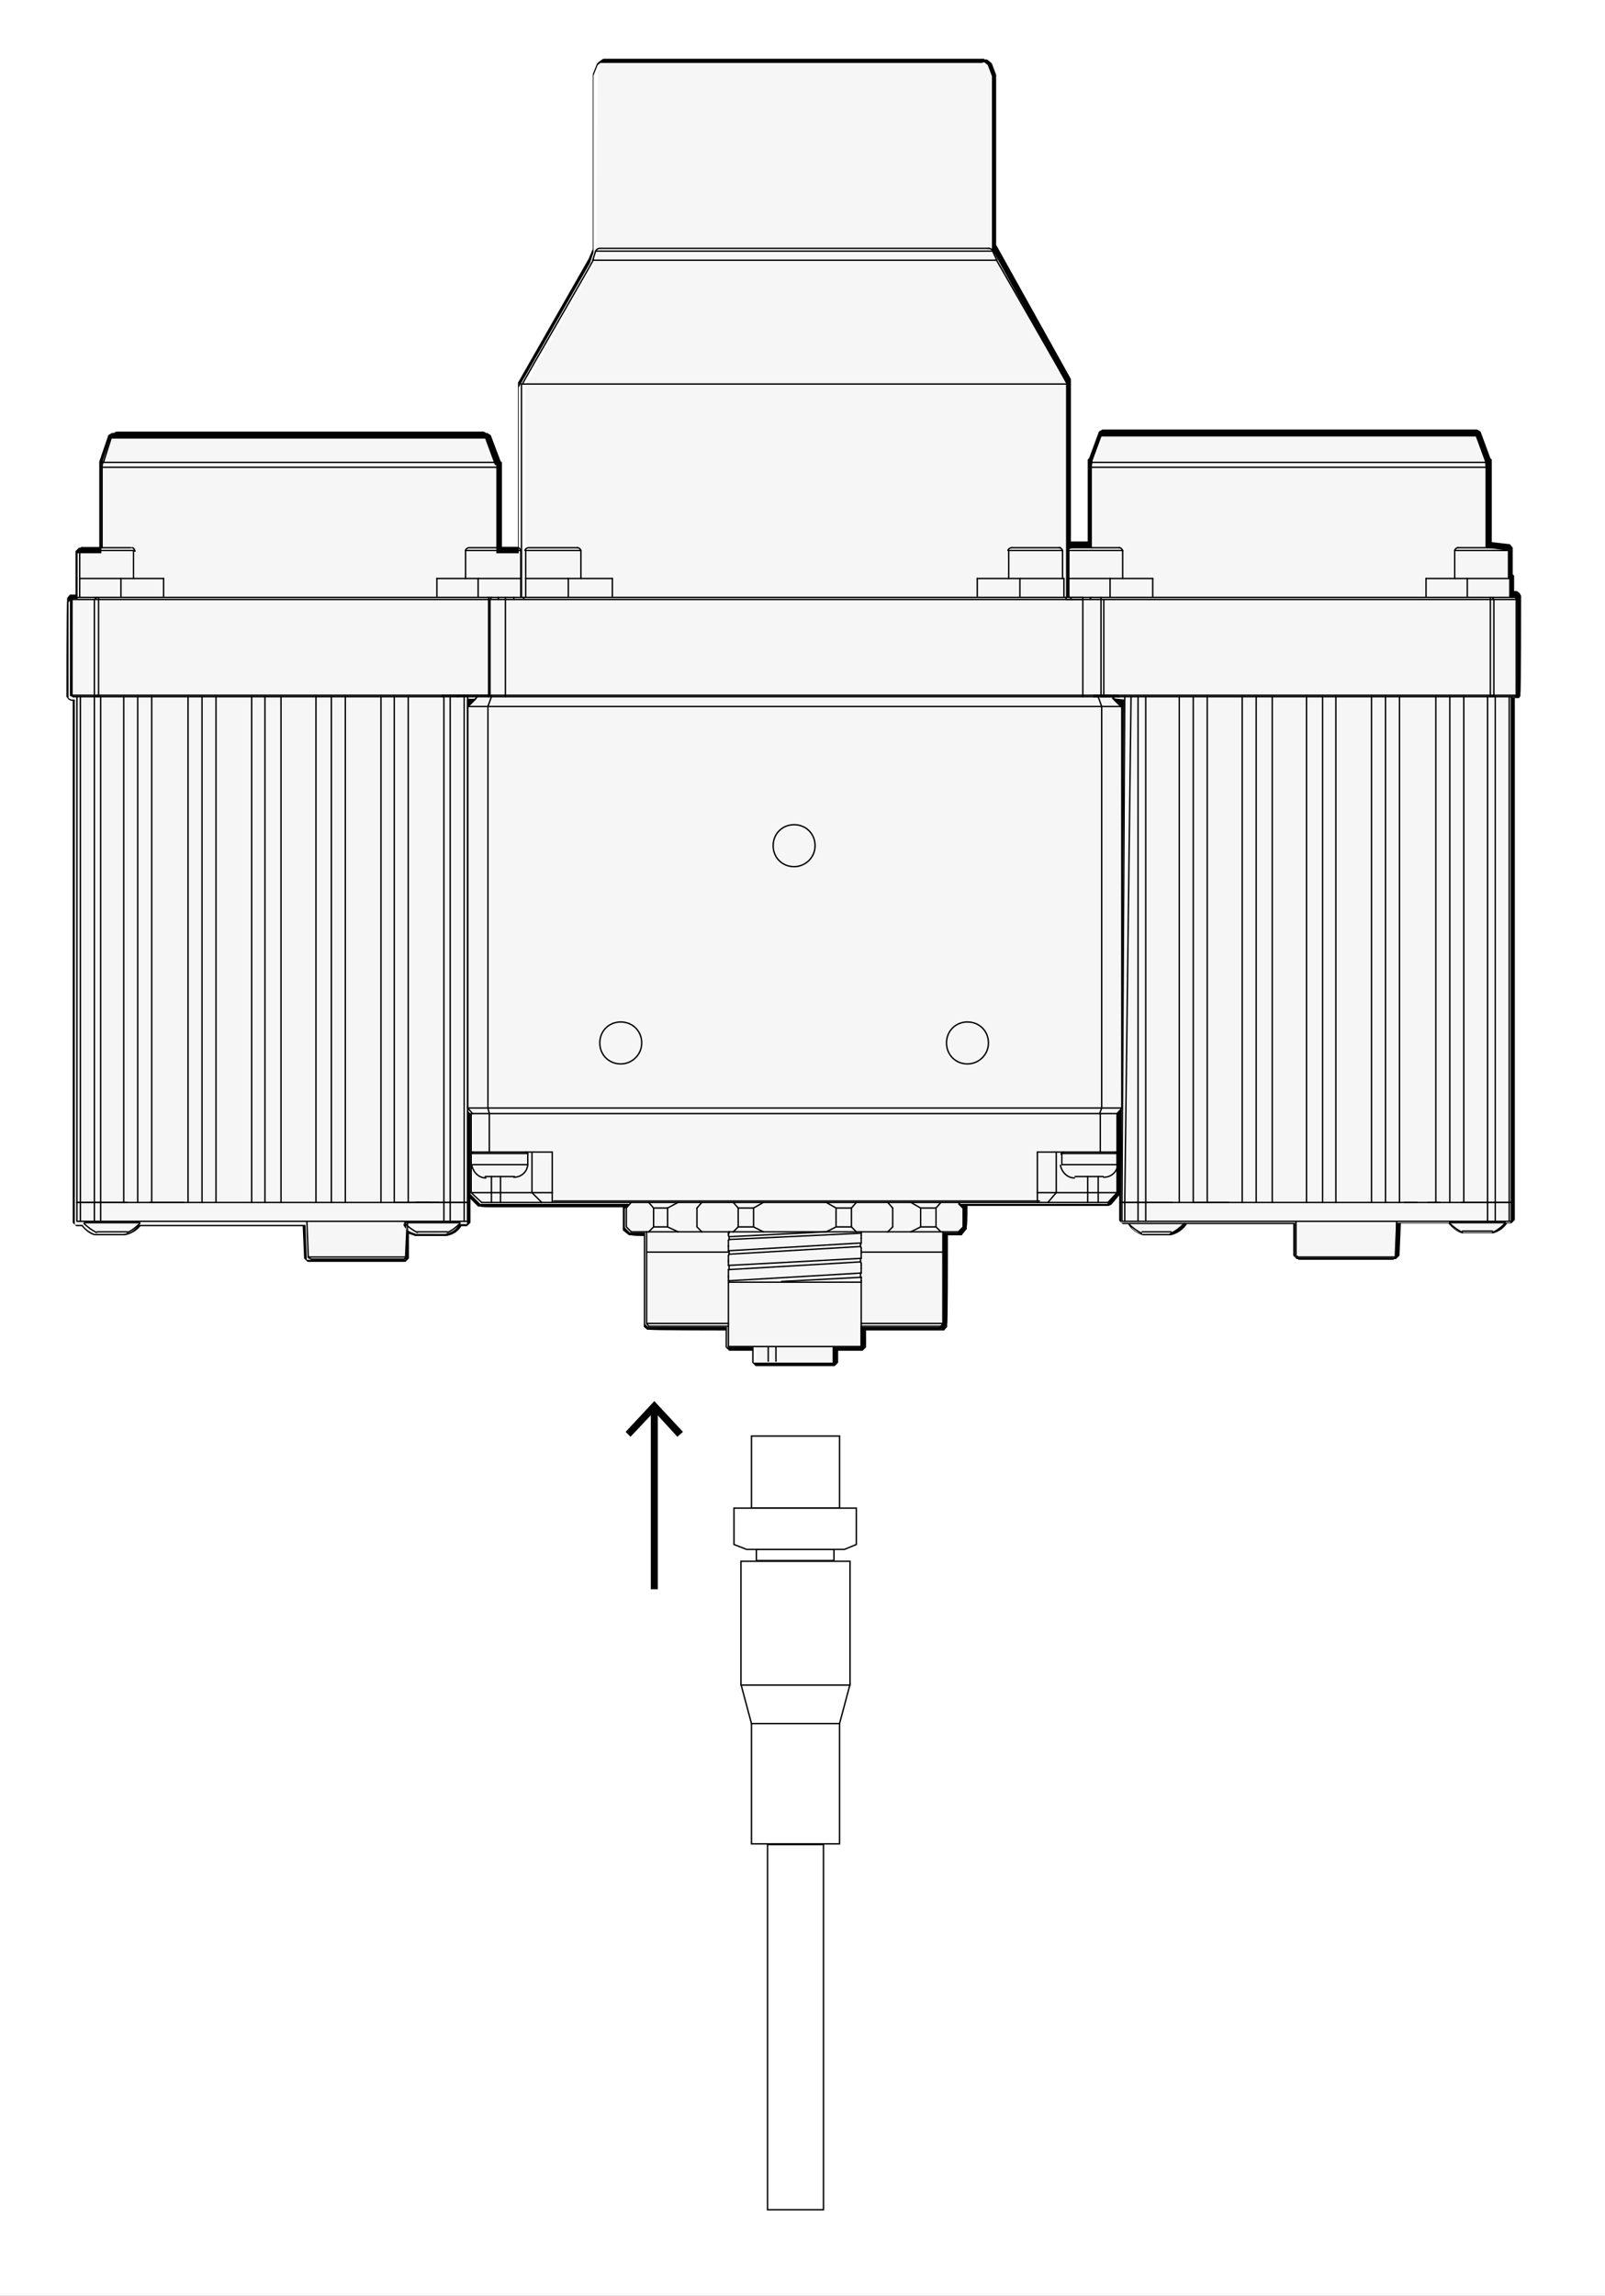<?xml version="1.0" encoding="UTF-8"?>
<svg id="Layer_1" xmlns="http://www.w3.org/2000/svg" version="1.1" viewBox="0 0 229.6 328.2">
  <rect x="0" y="0" width="229.6" height="328.2" fill="#808080" stroke="none"/>
  <!-- Generator: Adobe Illustrator 29.4.0, SVG Export Plug-In . SVG Version: 2.1.0 Build 152)  -->
  <defs>
    <style>
      .st0, .st1 {
        fill: none;
      }

      .st0, .st1, .st2 {
        stroke: #000;
      }

      .st0, .st2 {
        stroke-miterlimit: 10;
      }

      .st3 {
        fill: #f6f6f6;
      }

      .st1 {
        stroke-linecap: round;
        stroke-linejoin: round;
      }

      .st1, .st2 {
        stroke-width: .2px;
      }

      .st2 {
        fill: #fff;
      }
    </style>
  </defs>
  <rect id="BG_White" class="st2" x="-3" y="-2.9" width="235.5" height="335.6"/>
  <g id="top_view">
    <g id="top_view_fill_5_x25__black">
      <path class="st3" d="M10.5,99.6h.5v75.1h1.1l1.7,1.3h4.2l2.1-1.3h23.9l.2,5h14l.2-5h-.4v2.2l6-.8,2-1.4h1.1v-75.1h-1.4,2.9l-1.4,1.5v57.4l.7.7h-.2v5.8h0v5.6l1.4,1.4h21.4l-.7.7v2.7l.7.7h2.2v13.1l.4.4h11.3v2.9h3.8v2.2h11.3v-2.2h4v-2.9h11.3l.4-.4v-13.1h2.2l.7-.7v-2.7l-.7-.7h21.4l1.3-1.4v-5.5h0v-5.9l.7-.7v-57.4l-1.4-1.4h-10.1,11.9l-.4,72.4v2.7h1.1c.6.8,1.2,1.3,1.8,1.5h4.1c.8-.2,1.5-.7,2-1.5h15.9v5h14.2l.2-5h7.6c.5.8,1,1.3,1.6,1.4h4.5c.8-.2,1.4-.6,1.8-1.4h.9v-75.1h.7l.2-.2v-13.7l-.2-.4h-.9v-2.7h-.2v-4l-3.1-.4v-12.2h-.2l-1.4-3.8h-53.6l-1.4,3.8h0v12.2h-2.7c-.2,0-.4.2-.4.4h0v6.7h-3.9,5.9-2.3v-30.5l-10.7-19.3.2-24.5-.4-1.8-.7-.7-55.3.2h0l-.4,1.3h-.2l-.2,27.1-10.1,17.9v30.4h-4.4,4.5-.4v-6.6h-3.2v-12.6h-.2l-1.4-3.8H16l-1.3,3.8v12.6h-3.4v6.7h-.9l-.4.4v13.7l.4.2v-.3Z"/>
    </g>
    <g id="top_view_contour_0.5_pt">
      <path d="M140.8,8.9l.5.4.6,1.6v24.7l10.7,19.3v30.5h2.3-2.3.3v-6.7h0c0-.2.2-.4.4-.4h2.8v-12.2h0l1.4-3.8h53.6l1.4,3.8h0v12.2l3.2.4v4h.2v2.7h.9l.2.4v13.7l-.2.2h-.7v75.1h-.9c-.4.7-1,1.1-1.8,1.4h-4.3c-.6-.2-1.2-.6-1.8-1.4h-7.6l-.2,5h-14.2v-5h-15.9c-.5.7-1.1,1.3-2.2,1.6h-3.8c-.9-.2-1.6-.7-1.9-1.6h-1.1v-2.7l.4-72.1-1.8-.2,1.4,1.4v57.4l-.7.7v5.8h0v5.6l-1.3,1.4h-21.4l.7.7v2.7l-.7.7h-2.2v13.1l-.4.4h-11.3v2.9h-4v2.2h-11.3v-2.2h-3.8v-2.9h-11.3l-.4-.4v-13.1h-2.2l-.7-.7v-2.7l.7-.7h-21.4l-1.4-1.4v-5.5h0v-5.8h.2l-.7-.7v-57.4l1.4-1.4h-2.8,1.4v75.1h-1.1c-.4.7-1,1.2-2,1.4h-4.2c-.6-.2-1.1-.4-1.4-.7v-.7h-.4c0,.2.2.5.4.7l-.2,4.4h-14l-.2-5h-23.9c-.5.7-1.1,1.2-2.1,1.3h-4.2c-.7-.3-1.3-.7-1.7-1.3h-1.1v-75.1h-.5l-.4-.2v-13.7l.4-.4h.9v-6.6h3.4v-12.6l1.3-3.8h53.6l1.4,3.8h.2v12.6h3.2v6.7h0-4.3,4.6-.3v-30.4l10.2-17.8.5-1.5V10.8l.6-1.5.4-.3h54.5M140.8,8.4h-54.5l-.3.2-.4.3-.2.2-.6,1.5v25c0,0-.6,1.4-.6,1.4l-10.1,17.7v23.5h-2.3v-12.1l-.2-.2-1.4-3.7-.5-.3H16l-.5.3-1.3,3.8v12.3h-2.9l-.5.5h0v6.2h-.8c0,0-.4.5-.4.5v.4c-.1,0-.1,13.7-.1,13.7l.3.4.4.2h.2v74.6l.5.5h.8c.5.6,1.1,1.1,1.8,1.3h4.4c.9-.2,1.6-.6,2.2-1.3h23.2l.2,4.6.5.5h14l.5-.5v-3.5c.4.1.6.2.9.3h4.5c1-.2,1.7-.7,2.1-1.4h.8l.5-.5v-3.4l1.1,1.1h.4c0,.1,1.4.1,1.4.1h18.9v3.3c0,0,.9.7.9.7h.4c0,.1,1.7.1,1.7.1v13c0,0,.5.4.5.4h.4c0,.1,10.8.1,10.8.1v2.4l.5.5h3.3v1.7l.5.5h11.3l.5-.5v-1.7h3.5l.5-.5v-2.4h11.2c0-.1.4-.5.4-.5v-.4c.1,0,.1-10.3.1-10.3v-2.4h2c0-.1.7-.9.7-.9v-.4c.1,0,.1-2.7.1-2.7v-.2h20.2l.4-.2,1.1-1.3v3.6l.5.5h.8c.4.8,1.2,1.3,2.1,1.6h4c1.2-.3,1.9-1,2.3-1.6h15.2v4.5l.5.5h14.2l.5-.5.2-4.6h6.8c.6.7,1.2,1.2,1.9,1.4h4.6c.9-.3,1.5-.8,1.9-1.4h.6l.5-.5v-74.6h.6c0,0,.2-.3.2-.3v-.4c.1,0,.1-13.7.1-13.7v-.2l-.2-.4-.4-.3h-.4v-2.2l-.2-.2v-3.8l-.4-.5-2.6-.3v-11.8l-.2-.2h0l-1.4-3.8-.5-.3h-53.6l-.5.3-1.4,3.8h0l-.2.2v11.7h-2.4v-23.2l-10.7-19.2V10.7l-.6-1.6-.2-.2-.5-.4h-.4Z"/>
    </g>
    <g id="top_view_lines_0.25_pt">
      <line class="st1" x1="57.8" y1="180" x2="44.5" y2="180"/>
      <line class="st1" x1="58.2" y1="179.7" x2="44.1" y2="179.7"/>
      <path class="st1" d="M44.1,179.6c0,.1,0,.3.3.3"/>
      <path class="st1" d="M57.9,179.9c0,0,.3-.1.3-.3"/>
      <line class="st1" x1="44.1" y1="179.7" x2="43.9" y2="174.6"/>
      <line class="st1" x1="58.2" y1="179.7" x2="58.3" y2="174.6"/>
      <line class="st1" x1="199.3" y1="180" x2="185.8" y2="180"/>
      <line class="st1" x1="199.7" y1="179.7" x2="185.4" y2="179.7"/>
      <path class="st1" d="M185.6,179.6c0,.1.1.3.3.3"/>
      <path class="st1" d="M199.4,179.9c.1,0,.3-.1.3-.3"/>
      <line class="st1" x1="185.4" y1="179.7" x2="185.4" y2="174.6"/>
      <line class="st1" x1="199.7" y1="179.7" x2="199.8" y2="174.6"/>
      <line class="st1" x1="11.5" y1="171.9" x2="11" y2="171.9"/>
      <line class="st1" x1="11.5" y1="171.9" x2="11.5" y2="99.6"/>
      <line class="st1" x1="11" y1="99.6" x2="11" y2="171.9"/>
      <line class="st1" x1="13.5" y1="99.6" x2="13.5" y2="171.9"/>
      <line class="st1" x1="14.4" y1="171.9" x2="13.5" y2="171.9"/>
      <line class="st1" x1="14.4" y1="171.9" x2="14.4" y2="99.6"/>
      <line class="st1" x1="66.9" y1="171.9" x2="66.4" y2="171.9"/>
      <line class="st1" x1="64.4" y1="171.9" x2="63.5" y2="171.9"/>
      <line class="st1" x1="64.4" y1="171.9" x2="64.4" y2="99.6"/>
      <line class="st1" x1="63.5" y1="99.6" x2="63.5" y2="171.9"/>
      <line class="st1" x1="66.4" y1="99.6" x2="66.4" y2="171.9"/>
      <line class="st1" x1="66.9" y1="171.9" x2="66.9" y2="99.6"/>
      <line class="st1" x1="18.2" y1="171.9" x2="14.4" y2="171.9"/>
      <line class="st1" x1="63.5" y1="171.9" x2="59.5" y2="171.9"/>
      <line class="st1" x1="56.5" y1="171.9" x2="62.8" y2="171.9"/>
      <line class="st1" x1="61.4" y1="171.9" x2="59.6" y2="171.9"/>
      <line class="st1" x1="26.3" y1="171.9" x2="21.4" y2="171.9"/>
      <line class="st1" x1="64.4" y1="171.9" x2="66.4" y2="171.9"/>
      <line class="st1" x1="11.5" y1="171.9" x2="13.5" y2="171.9"/>
      <line class="st1" x1="160.9" y1="171.9" x2="160.5" y2="171.9"/>
      <line class="st1" x1="160.9" y1="171.9" x2="161.8" y2="99.6"/>
      <line class="st1" x1="160.9" y1="99.6" x2="160.5" y2="171.9"/>
      <line class="st1" x1="162.8" y1="99.6" x2="162.8" y2="171.9"/>
      <line class="st1" x1="163.9" y1="171.9" x2="162.8" y2="171.9"/>
      <line class="st1" x1="163.9" y1="171.9" x2="163.9" y2="99.6"/>
      <line class="st1" x1="216.2" y1="171.9" x2="215.9" y2="171.9"/>
      <line class="st1" x1="213.9" y1="171.9" x2="212.8" y2="171.9"/>
      <line class="st1" x1="213.9" y1="171.9" x2="213.9" y2="99.6"/>
      <line class="st1" x1="212.8" y1="99.6" x2="212.8" y2="171.9"/>
      <line class="st1" x1="215.9" y1="99.6" x2="215.9" y2="171.9"/>
      <line class="st1" x1="216.2" y1="171.9" x2="216.2" y2="99.6"/>
      <line class="st1" x1="167.7" y1="171.9" x2="163.9" y2="171.9"/>
      <line class="st1" x1="212.8" y1="171.9" x2="209" y2="171.9"/>
      <line class="st1" x1="206" y1="171.9" x2="204.3" y2="171.9"/>
      <line class="st1" x1="202.7" y1="171.9" x2="200.9" y2="171.9"/>
      <line class="st1" x1="175.8" y1="171.9" x2="170.8" y2="171.9"/>
      <path class="st1" d="M185.4,171.9"/>
      <path class="st1" d="M185.4,99.6"/>
      <line class="st1" x1="213.9" y1="171.9" x2="215.9" y2="171.9"/>
      <line class="st1" x1="160.9" y1="171.9" x2="162.8" y2="171.9"/>
      <g>
        <g>
          <line class="st1" x1="168.7" y1="99.6" x2="168.7" y2="171.9"/>
          <line class="st1" x1="170.7" y1="99.6" x2="170.7" y2="171.9"/>
          <line class="st1" x1="172.7" y1="99.6" x2="172.7" y2="171.9"/>
        </g>
        <g>
          <line class="st1" x1="196.2" y1="99.6" x2="196.2" y2="171.9"/>
          <line class="st1" x1="198.2" y1="99.6" x2="198.2" y2="171.9"/>
          <line class="st1" x1="200.2" y1="99.6" x2="200.2" y2="171.9"/>
        </g>
        <g>
          <line class="st1" x1="205.4" y1="99.6" x2="205.4" y2="171.9"/>
          <line class="st1" x1="207.4" y1="99.6" x2="207.4" y2="171.9"/>
          <line class="st1" x1="209.4" y1="99.6" x2="209.4" y2="171.9"/>
        </g>
        <g>
          <line class="st1" x1="177.7" y1="99.6" x2="177.7" y2="171.9"/>
          <line class="st1" x1="179.7" y1="99.6" x2="179.7" y2="171.9"/>
          <line class="st1" x1="182" y1="99.6" x2="182" y2="171.9"/>
        </g>
        <g>
          <line class="st1" x1="189.2" y1="99.6" x2="189.2" y2="171.9"/>
          <line class="st1" x1="191.1" y1="99.6" x2="191.1" y2="171.9"/>
          <line class="st1" x1="186.9" y1="171.9" x2="186.9" y2="99.6"/>
        </g>
      </g>
      <g>
        <g>
          <line class="st1" x1="26.9" y1="99.6" x2="26.9" y2="171.9"/>
          <line class="st1" x1="28.9" y1="99.6" x2="28.9" y2="171.9"/>
          <line class="st1" x1="30.9" y1="99.6" x2="30.9" y2="171.9"/>
        </g>
        <g>
          <line class="st1" x1="17.7" y1="99.6" x2="17.7" y2="171.9"/>
          <line class="st1" x1="19.7" y1="99.6" x2="19.7" y2="171.9"/>
          <line class="st1" x1="21.7" y1="99.6" x2="21.7" y2="171.9"/>
        </g>
        <g>
          <line class="st1" x1="54.5" y1="99.6" x2="54.5" y2="171.9"/>
          <line class="st1" x1="56.4" y1="99.6" x2="56.4" y2="171.9"/>
          <line class="st1" x1="58.4" y1="99.6" x2="58.4" y2="171.9"/>
        </g>
        <g>
          <line class="st1" x1="36" y1="99.6" x2="36" y2="171.9"/>
          <line class="st1" x1="37.9" y1="99.6" x2="37.9" y2="171.9"/>
          <line class="st1" x1="40.2" y1="99.6" x2="40.2" y2="171.9"/>
        </g>
        <g>
          <line class="st1" x1="47.4" y1="99.6" x2="47.4" y2="171.9"/>
          <line class="st1" x1="49.4" y1="99.6" x2="49.4" y2="171.9"/>
          <line class="st1" x1="45.2" y1="171.9" x2="45.2" y2="99.6"/>
        </g>
      </g>
      <line class="st1" x1="142.6" y1="37.2" x2="84.8" y2="37.2"/>
      <line class="st1" x1="152.6" y1="54.9" x2="74.6" y2="54.9"/>
      <line class="st1" x1="142" y1="35.9" x2="85.2" y2="35.9"/>
      <line class="st1" x1="141.5" y1="35.5" x2="85.9" y2="35.5"/>
      <path class="st1" d="M84.9,37.1c0,.2-10.1,17.5-10.1,17.7"/>
      <path class="st1" d="M152.6,54.8c0-.2-10-17.5-10.1-17.7"/>
      <path class="st1" d="M85.8,35.5c-.3,0-.5.2-.6.4"/>
      <path class="st1" d="M142,35.9c0-.2-.3-.4-.6-.4"/>
      <line class="st1" x1="87.6" y1="82.7" x2="87.6" y2="85.4"/>
      <line class="st1" x1="139.8" y1="85.4" x2="139.8" y2="82.7"/>
      <line class="st1" x1="145.9" y1="85.4" x2="145.9" y2="82.7"/>
      <polyline class="st1" points="152.2 82.7 145.9 82.7 139.8 82.7"/>
      <line class="st1" x1="87.6" y1="82.7" x2="81.3" y2="82.7"/>
      <line class="st1" x1="81.3" y1="85.4" x2="81.3" y2="82.7"/>
      <line class="st1" x1="81.3" y1="82.7" x2="75.2" y2="82.7"/>
      <line class="st1" x1="152.2" y1="85.4" x2="152.2" y2="82.7"/>
      <line class="st1" x1="75.2" y1="85.4" x2="75.2" y2="82.7"/>
      <line class="st1" x1="142" y1="35.9" x2="142.6" y2="37.2"/>
      <line class="st1" x1="85.2" y1="35.9" x2="84.8" y2="37.2"/>
      <line class="st1" x1="152.6" y1="54.9" x2="152.6" y2="85.4"/>
      <line class="st1" x1="74.6" y1="54.9" x2="74.6" y2="85.4"/>
      <line class="st1" x1="212.6" y1="66.1" x2="156.1" y2="66.1"/>
      <line class="st1" x1="212.8" y1="66.8" x2="156.1" y2="66.8"/>
      <line class="st1" x1="211.2" y1="62.3" x2="157.5" y2="62.3"/>
      <line class="st1" x1="210.5" y1="61.8" x2="158.3" y2="61.8"/>
      <path class="st1" d="M156.2,66c0,.2-.1.5-.1.7"/>
      <path class="st1" d="M212.6,66.7c0-.2,0-.5-.1-.7"/>
      <path class="st1" d="M158.2,61.8c-.3,0-.5.2-.6.4"/>
      <path class="st1" d="M211.1,62.2c0-.2-.3-.4-.6-.4"/>
      <line class="st1" x1="164.9" y1="82.7" x2="164.9" y2="85.4"/>
      <line class="st1" x1="204" y1="85.4" x2="204" y2="82.7"/>
      <line class="st1" x1="209.9" y1="85.4" x2="209.9" y2="82.7"/>
      <polyline class="st1" points="216 82.7 209.9 82.7 204 82.7"/>
      <line class="st1" x1="164.9" y1="82.7" x2="158.8" y2="82.7"/>
      <line class="st1" x1="158.8" y1="85.4" x2="158.8" y2="82.7"/>
      <line class="st1" x1="158.8" y1="82.7" x2="152.9" y2="82.7"/>
      <line class="st1" x1="216" y1="85.4" x2="216" y2="82.7"/>
      <line class="st1" x1="152.9" y1="85.4" x2="152.9" y2="82.7"/>
      <line class="st1" x1="211.2" y1="62.3" x2="212.6" y2="66.1"/>
      <line class="st1" x1="157.5" y1="62.3" x2="156.1" y2="66.1"/>
      <line class="st1" x1="212.8" y1="66.8" x2="212.8" y2="78.3"/>
      <line class="st1" x1="156.1" y1="66.8" x2="156.1" y2="78.3"/>
      <line class="st1" x1="71.1" y1="66.1" x2="14.8" y2="66.1"/>
      <line class="st1" x1="71.3" y1="66.8" x2="14.6" y2="66.8"/>
      <line class="st1" x1="69.7" y1="62.3" x2="16" y2="62.3"/>
      <line class="st1" x1="69.1" y1="61.8" x2="16.8" y2="61.8"/>
      <path class="st1" d="M14.7,66c0,.2-.1.5-.1.7"/>
      <path class="st1" d="M71.3,66.7c0-.2,0-.5,0-.7"/>
      <path class="st1" d="M16.8,61.8c-.3,0-.5.2-.6.4"/>
      <path class="st1" d="M69.6,62.2c0-.2-.3-.4-.6-.4"/>
      <line class="st1" x1="23.4" y1="82.7" x2="23.4" y2="85.4"/>
      <line class="st1" x1="62.5" y1="85.4" x2="62.5" y2="82.7"/>
      <line class="st1" x1="68.4" y1="85.4" x2="68.4" y2="82.7"/>
      <polyline class="st1" points="74.5 82.7 68.4 82.7 62.5 82.7"/>
      <line class="st1" x1="23.4" y1="82.7" x2="17.3" y2="82.7"/>
      <line class="st1" x1="17.3" y1="85.4" x2="17.3" y2="82.7"/>
      <line class="st1" x1="17.3" y1="82.7" x2="11.4" y2="82.7"/>
      <line class="st1" x1="74.5" y1="85.4" x2="74.5" y2="82.7"/>
      <line class="st1" x1="11.4" y1="85.4" x2="11.4" y2="82.7"/>
      <line class="st1" x1="69.7" y1="62.3" x2="71.1" y2="66.1"/>
      <line class="st1" x1="16" y1="62.3" x2="14.8" y2="66.1"/>
      <line class="st1" x1="71.3" y1="66.8" x2="71.3" y2="78.3"/>
      <line class="st1" x1="14.6" y1="66.8" x2="14.6" y2="78.3"/>
      <path class="st1" d="M113.6,123.9c1.6,0,3-1.3,3-3s-1.3-3-3-3-3,1.3-3,3,1.3,3,3,3"/>
      <path class="st1" d="M88.8,152.1c1.6,0,3-1.3,3-3s-1.3-3-3-3-3,1.3-3,3,1.3,3,3,3"/>
      <path class="st1" d="M138.4,152.1c1.6,0,3-1.3,3-3s-1.3-3-3-3-3,1.3-3,3,1.3,3,3,3"/>
      <line class="st1" x1="66.9" y1="158.4" x2="66.9" y2="101"/>
      <line class="st1" x1="160.5" y1="101" x2="160.5" y2="158.4"/>
      <polyline class="st1" points="69.8 101 69.8 158.4 157.6 158.4 157.6 101 69.8 101"/>
      <line class="st1" x1="157.6" y1="158.4" x2="160.5" y2="158.4"/>
      <line class="st1" x1="160.5" y1="101" x2="157.6" y2="101"/>
      <line class="st1" x1="66.9" y1="158.4" x2="69.8" y2="158.4"/>
      <line class="st1" x1="69.8" y1="101" x2="66.9" y2="101"/>
      <line class="st1" x1="160.5" y1="101" x2="159.1" y2="99.6"/>
      <line class="st1" x1="157.6" y1="101" x2="157.1" y2="99.6"/>
      <line class="st1" x1="68.3" y1="99.6" x2="66.9" y2="101"/>
      <line class="st1" x1="69.8" y1="101" x2="70.3" y2="99.6"/>
      <line class="st1" x1="69.8" y1="158.4" x2="70" y2="159.2"/>
      <line class="st1" x1="67.6" y1="159.2" x2="66.9" y2="158.4"/>
      <line class="st1" x1="157.6" y1="158.4" x2="157.3" y2="159.2"/>
      <line class="st1" x1="160.5" y1="158.4" x2="159.8" y2="159.2"/>
      <polyline class="st1" points="159.8 159.2 157.4 159.2 70 159.2 67.4 159.2"/>
      <polyline class="st1" points="159.8 159.2 159.8 164.7 159.8 170.5"/>
      <polyline class="st1" points="67.4 170.5 67.4 164.7 67.4 159.2"/>
      <line class="st1" x1="79" y1="164.7" x2="79" y2="170.5"/>
      <line class="st1" x1="79.2" y1="171.7" x2="148.7" y2="171.7"/>
      <line class="st1" x1="148.4" y1="170.5" x2="148.4" y2="164.7"/>
      <polyline class="st1" points="157.4 159.2 157.4 164.7 148.4 164.7"/>
      <polyline class="st1" points="70 159.2 70 164.7 79 164.7"/>
      <polyline class="st1" points="158.5 171.9 157.1 171.9 155.6 171.9 149.9 171.9 148.4 171.9 79 171.9 77.5 171.9 71.6 171.9 70.3 171.9 68.9 171.9"/>
      <line class="st1" x1="76.1" y1="170.5" x2="76.1" y2="164.7"/>
      <line class="st1" x1="71.6" y1="168.2" x2="71.6" y2="170.5"/>
      <line class="st1" x1="76.1" y1="170.5" x2="71.6" y2="170.5"/>
      <line class="st1" x1="70.3" y1="168.2" x2="70.3" y2="170.5"/>
      <line class="st1" x1="70.3" y1="170.5" x2="71.6" y2="170.5"/>
      <line class="st1" x1="70" y1="164.7" x2="67.4" y2="164.7"/>
      <line class="st1" x1="155.6" y1="168.2" x2="155.6" y2="170.5"/>
      <line class="st1" x1="155.6" y1="170.5" x2="157.1" y2="170.5"/>
      <line class="st1" x1="157.1" y1="170.5" x2="157.1" y2="168.2"/>
      <polyline class="st1" points="155.6 170.5 151.1 170.5 151.1 164.7"/>
      <line class="st1" x1="159.8" y1="164.7" x2="157.4" y2="164.7"/>
      <line class="st1" x1="151.1" y1="170.5" x2="148.4" y2="170.5"/>
      <line class="st1" x1="159.8" y1="170.5" x2="157.1" y2="170.5"/>
      <line class="st1" x1="70.3" y1="170.5" x2="67.4" y2="170.5"/>
      <line class="st1" x1="79" y1="170.5" x2="76.1" y2="170.5"/>
      <line class="st1" x1="155.6" y1="171.9" x2="155.6" y2="170.5"/>
      <line class="st1" x1="157.1" y1="170.5" x2="157.1" y2="171.9"/>
      <line class="st1" x1="159.8" y1="170.5" x2="158.5" y2="171.9"/>
      <line class="st1" x1="149.9" y1="171.9" x2="151.1" y2="170.5"/>
      <line class="st1" x1="148.4" y1="171.9" x2="148.4" y2="170.5"/>
      <line class="st1" x1="79" y1="171.9" x2="79" y2="170.5"/>
      <line class="st1" x1="77.5" y1="171.9" x2="76.1" y2="170.5"/>
      <line class="st1" x1="71.6" y1="171.9" x2="71.6" y2="170.5"/>
      <line class="st1" x1="70.3" y1="171.9" x2="70.3" y2="170.5"/>
      <line class="st1" x1="68.9" y1="171.9" x2="67.4" y2="170.5"/>
      <line class="st1" x1="109.9" y1="194.6" x2="109.9" y2="192.5"/>
      <line class="st1" x1="111" y1="194.6" x2="111" y2="192.5"/>
      <line class="st1" x1="123.2" y1="192.5" x2="104.2" y2="192.5"/>
      <line class="st1" x1="123.2" y1="176.3" x2="123.2" y2="176.1"/>
      <line class="st1" x1="104.3" y1="176.1" x2="104.3" y2="176.1"/>
      <line class="st1" x1="119.3" y1="194.6" x2="119.3" y2="192.5"/>
      <line class="st1" x1="104.3" y1="176.3" x2="104.3" y2="176.1"/>
      <line class="st1" x1="104.2" y1="176.3" x2="104.3" y2="176.1"/>
      <line class="st1" x1="104.2" y1="189.6" x2="92.8" y2="189.6"/>
      <line class="st1" x1="104.2" y1="189.2" x2="92.5" y2="189.2"/>
      <polyline class="st1" points="92.8 189.6 92.5 189.2 92.5 179"/>
      <line class="st1" x1="134.6" y1="189.6" x2="123.2" y2="189.6"/>
      <line class="st1" x1="134.9" y1="189.2" x2="123.2" y2="189.2"/>
      <polyline class="st1" points="134.6 189.6 134.9 189.2 134.9 179"/>
      <line class="st1" x1="104.9" y1="176.1" x2="100.4" y2="176.1"/>
      <polyline class="st1" points="127 176.1 122.5 176.1 118.2 176.1 109.2 176.1 104.9 176.1"/>
      <polyline class="st1" points="109.2 171.9 107.8 172.7 107.8 175.4 109.2 176.1"/>
      <polyline class="st1" points="118.2 176.1 119.6 175.4 119.6 172.7 118.2 171.9"/>
      <polyline class="st1" points="107.8 172.7 105.6 172.7 105.6 175.4 107.8 175.4"/>
      <polyline class="st1" points="100.4 176.1 99.7 175.4 99.7 172.7"/>
      <line class="st1" x1="104.9" y1="176.1" x2="105.6" y2="175.4"/>
      <line class="st1" x1="105.6" y1="172.7" x2="104.9" y2="171.9"/>
      <line class="st1" x1="100.4" y1="171.9" x2="99.7" y2="172.7"/>
      <line class="st1" x1="127.7" y1="175.4" x2="127.7" y2="172.7"/>
      <polyline class="st1" points="122.5 171.9 121.8 172.7 121.8 175.4 122.5 176.1"/>
      <line class="st1" x1="127" y1="176.1" x2="127.7" y2="175.4"/>
      <line class="st1" x1="127.7" y1="172.7" x2="127" y2="171.9"/>
      <line class="st1" x1="121.8" y1="172.7" x2="119.6" y2="172.7"/>
      <line class="st1" x1="119.6" y1="175.4" x2="121.8" y2="175.4"/>
      <line class="st1" x1="92.8" y1="176.1" x2="90.3" y2="176.1"/>
      <polyline class="st1" points="100.4 176.1 97 176.1 92.8 176.1"/>
      <polyline class="st1" points="97 171.9 95.5 172.7 95.5 175.4 97 176.1"/>
      <polyline class="st1" points="95.5 172.7 93.5 172.7 93.5 175.4 95.5 175.4"/>
      <polyline class="st1" points="90.3 171.9 89.6 172.7 89.6 175.4 90.3 176.1"/>
      <line class="st1" x1="92.8" y1="176.1" x2="93.5" y2="175.4"/>
      <line class="st1" x1="93.5" y1="172.7" x2="92.8" y2="171.9"/>
      <polyline class="st1" points="137.1 176.1 134.6 176.1 130.3 176.1 127 176.1"/>
      <polyline class="st1" points="130.3 176.1 131.7 175.4 131.7 172.7 130.3 171.9"/>
      <polyline class="st1" points="137.8 175.4 137.8 172.7 137.1 171.9"/>
      <polyline class="st1" points="134.6 171.9 133.9 172.7 133.9 175.4 134.6 176.1"/>
      <line class="st1" x1="137.1" y1="176.1" x2="137.8" y2="175.4"/>
      <line class="st1" x1="133.9" y1="172.7" x2="131.7" y2="172.7"/>
      <line class="st1" x1="131.7" y1="175.4" x2="133.9" y2="175.4"/>
      <line class="st1" x1="75.5" y1="164.9" x2="67.4" y2="164.9"/>
      <line class="st1" x1="75.5" y1="166.5" x2="67.4" y2="166.5"/>
      <polyline class="st1" points="73.6 168.2 72.5 168.2 70.5 168.2 69.4 168.2"/>
      <path class="st1" d="M75.5,165c0-.1,0-.3-.3-.3"/>
      <path class="st1" d="M67.7,164.7c0,0-.3.1-.3.3"/>
      <line class="st1" x1="67.4" y1="166.5" x2="67.4" y2="164.9"/>
      <line class="st1" x1="75.5" y1="166.5" x2="75.5" y2="164.9"/>
      <path class="st1" d="M73.5,168.3c1,0,1.9-.7,2-1.8"/>
      <path class="st1" d="M67.5,166.6c.2,1,1,1.8,2,1.8"/>
      <line class="st1" x1="159.8" y1="164.9" x2="151.9" y2="164.9"/>
      <line class="st1" x1="159.8" y1="166.5" x2="151.9" y2="166.5"/>
      <polyline class="st1" points="157.8 168.2 156.9 168.2 154.9 168.2 153.8 168.2"/>
      <path class="st1" d="M159.8,165c0-.1-.1-.3-.3-.3"/>
      <path class="st1" d="M152.1,164.7c-.1,0-.3.1-.3.3"/>
      <line class="st1" x1="151.9" y1="166.5" x2="151.9" y2="164.9"/>
      <line class="st1" x1="159.8" y1="166.5" x2="159.8" y2="164.9"/>
      <path class="st1" d="M157.9,168.3c1,0,1.9-.7,2-1.8"/>
      <path class="st1" d="M151.7,166.6c.2,1,1,1.8,2,1.8"/>
      <line class="st1" x1="160.2" y1="78.3" x2="153.2" y2="78.3"/>
      <line class="st1" x1="160.6" y1="78.7" x2="152.9" y2="78.7"/>
      <path class="st1" d="M153.3,78.3c-.2,0-.5.2-.5.4"/>
      <path class="st1" d="M160.6,78.8c0-.2-.2-.5-.5-.5"/>
      <line class="st1" x1="160.6" y1="78.7" x2="160.6" y2="82.7"/>
      <line class="st1" x1="152.9" y1="78.7" x2="152.9" y2="82.7"/>
      <line class="st1" x1="215.5" y1="78.3" x2="208.5" y2="78.3"/>
      <line class="st1" x1="215.9" y1="78.7" x2="208.1" y2="78.7"/>
      <path class="st1" d="M208.6,78.3c-.2,0-.5.2-.5.4"/>
      <path class="st1" d="M216,78.8c0-.2-.2-.5-.5-.5"/>
      <line class="st1" x1="215.9" y1="78.7" x2="215.9" y2="82.7"/>
      <line class="st1" x1="208.1" y1="78.7" x2="208.1" y2="82.7"/>
      <line class="st1" x1="151.7" y1="78.3" x2="144.7" y2="78.3"/>
      <line class="st1" x1="152" y1="78.7" x2="144.3" y2="78.7"/>
      <path class="st1" d="M144.7,78.3c-.2,0-.5.2-.5.4"/>
      <path class="st1" d="M152,78.8c0-.2-.2-.5-.5-.5"/>
      <line class="st1" x1="152" y1="78.7" x2="152" y2="82.7"/>
      <line class="st1" x1="144.3" y1="78.7" x2="144.3" y2="82.7"/>
      <line class="st1" x1="82.6" y1="78.3" x2="75.7" y2="78.3"/>
      <line class="st1" x1="83.1" y1="78.7" x2="75.2" y2="78.7"/>
      <path class="st1" d="M75.6,78.3c-.2,0-.5.2-.5.4"/>
      <path class="st1" d="M83.1,78.8c0-.2-.2-.5-.5-.5"/>
      <line class="st1" x1="83.1" y1="78.7" x2="83.1" y2="82.7"/>
      <line class="st1" x1="75.2" y1="78.7" x2="75.2" y2="82.7"/>
      <line class="st1" x1="74" y1="78.3" x2="67.2" y2="78.3"/>
      <line class="st1" x1="74.5" y1="78.7" x2="66.6" y2="78.7"/>
      <path class="st1" d="M67.1,78.3c-.2,0-.5.2-.5.4"/>
      <path class="st1" d="M74.5,78.8c0-.2-.2-.5-.4-.5"/>
      <line class="st1" x1="74.5" y1="78.7" x2="74.5" y2="82.7"/>
      <line class="st1" x1="66.6" y1="78.7" x2="66.6" y2="82.7"/>
      <line class="st1" x1="18.7" y1="78.3" x2="11.7" y2="78.3"/>
      <line class="st1" x1="19.1" y1="78.7" x2="11.4" y2="78.7"/>
      <path class="st1" d="M11.8,78.3c-.2,0-.5.2-.5.4"/>
      <path class="st1" d="M19.3,78.8c0-.2-.2-.5-.4-.5"/>
      <line class="st1" x1="19.1" y1="78.7" x2="19.1" y2="82.7"/>
      <line class="st1" x1="11.4" y1="78.7" x2="11.4" y2="82.7"/>
      <polyline class="st1" points="157.1 99.6 154.9 99.6 72.3 99.6 70.3 99.6 65.5 99.6 66.9 99.6 63.3 99.6 69.9 99.6 14.1 99.6 13.9 99.6 10.5 99.6"/>
      <polyline class="st1" points="157.5 99.6 160.1 99.6 156.5 99.6"/>
      <polyline class="st1" points="216.9 99.6 216.8 99.6 213.5 99.6 213.2 99.6 157.5 99.6"/>
      <line class="st1" x1="159.9" y1="99.4" x2="160.1" y2="99.6"/>
      <line class="st1" x1="157.5" y1="99.6" x2="157.5" y2="99.4"/>
      <polyline class="st1" points="157.5 99.4 159.9 99.4 156.5 99.4"/>
      <line class="st1" x1="156.5" y1="99.4" x2="156.5" y2="99.6"/>
      <path class="st1" d="M156.5,99.4"/>
      <line class="st1" x1="157.3" y1="99.4" x2="157.1" y2="99.6"/>
      <line class="st1" x1="157.3" y1="99.4" x2="154.9" y2="99.4"/>
      <line class="st1" x1="154.9" y1="99.4" x2="154.9" y2="99.6"/>
      <line class="st1" x1="72.3" y1="99.4" x2="72.3" y2="99.6"/>
      <polyline class="st1" points="154.9 99.4 72.3 99.4 70.1 99.4"/>
      <line class="st1" x1="70.1" y1="99.4" x2="70.3" y2="99.6"/>
      <line class="st1" x1="65.5" y1="99.4" x2="65.5" y2="99.6"/>
      <line class="st1" x1="70.1" y1="99.4" x2="65.5" y2="99.4"/>
      <line class="st1" x1="66.9" y1="99.4" x2="66.9" y2="99.6"/>
      <polyline class="st1" points="65.5 99.4 66.9 99.4 63.3 99.4"/>
      <line class="st1" x1="63.3" y1="99.4" x2="63.3" y2="99.6"/>
      <line class="st1" x1="69.9" y1="99.4" x2="69.9" y2="99.6"/>
      <polyline class="st1" points="63.3 99.4 69.9 99.4 14.1 99.4"/>
      <line class="st1" x1="14.1" y1="99.4" x2="14.1" y2="99.6"/>
      <line class="st1" x1="13.5" y1="99.4" x2="13.9" y2="99.6"/>
      <line class="st1" x1="10.3" y1="99.4" x2="10.5" y2="99.6"/>
      <line class="st1" x1="10.1" y1="99.4" x2="10.5" y2="99.6"/>
      <line class="st1" x1="217.1" y1="99.4" x2="216.9" y2="99.6"/>
      <line class="st1" x1="216.9" y1="99.4" x2="216.8" y2="99.6"/>
      <line class="st1" x1="213.7" y1="99.4" x2="213.5" y2="99.6"/>
      <line class="st1" x1="213.2" y1="99.4" x2="213.2" y2="99.6"/>
      <line class="st1" x1="213.2" y1="99.4" x2="157.5" y2="99.4"/>
      <line class="st1" x1="14.1" y1="99.4" x2="13.5" y2="99.4"/>
      <line class="st1" x1="10.3" y1="99.4" x2="10.1" y2="99.4"/>
      <line class="st1" x1="217.1" y1="99.4" x2="216.9" y2="99.4"/>
      <line class="st1" x1="213.7" y1="99.4" x2="213.2" y2="99.4"/>
      <line class="st1" x1="10.1" y1="85.7" x2="10.1" y2="99.4"/>
      <line class="st1" x1="10.3" y1="99.4" x2="10.3" y2="85.7"/>
      <line class="st1" x1="10.3" y1="85.7" x2="10.1" y2="85.7"/>
      <line class="st1" x1="13.5" y1="85.7" x2="13.5" y2="99.4"/>
      <line class="st1" x1="14.1" y1="99.4" x2="14.1" y2="85.7"/>
      <line class="st1" x1="14.1" y1="85.7" x2="13.5" y2="85.7"/>
      <line class="st1" x1="213.7" y1="85.7" x2="213.2" y2="85.7"/>
      <line class="st1" x1="217.1" y1="85.7" x2="216.9" y2="85.7"/>
      <line class="st1" x1="213.7" y1="99.4" x2="213.7" y2="85.7"/>
      <line class="st1" x1="213.2" y1="85.7" x2="213.2" y2="99.4"/>
      <line class="st1" x1="216.9" y1="85.7" x2="216.9" y2="99.4"/>
      <line class="st1" x1="217.1" y1="99.4" x2="217.1" y2="85.7"/>
      <line class="st1" x1="13.5" y1="99.4" x2="10.3" y2="99.4"/>
      <line class="st1" x1="216.9" y1="99.4" x2="213.7" y2="99.4"/>
      <line class="st1" x1="10.3" y1="85.7" x2="13.5" y2="85.7"/>
      <line class="st1" x1="213.7" y1="85.7" x2="216.9" y2="85.7"/>
      <line class="st1" x1="69.9" y1="85.7" x2="69.9" y2="99.4"/>
      <line class="st1" x1="157.5" y1="85.7" x2="157.5" y2="99.4"/>
      <polyline class="st1" points="152.5 85.7 155.9 85.7 157.5 85.7"/>
      <polyline class="st1" points="14.1 85.7 69.9 85.7 71.3 85.7 74.9 85.7 73.5 85.7 70.1 85.7 72.3 85.7 154.9 85.7 153.3 85.7"/>
      <polyline class="st1" points="152.5 85.4 156.1 85.4 157.5 85.4 213.2 85.4 213.5 85.4 216.8 85.4 216.9 85.4"/>
      <polyline class="st1" points="10.1 85.7 10.5 85.4 13.9 85.4 14.1 85.4 69.9 85.4 71.3 85.4 74.9 85.4 73.5 85.4 70.3 85.4 72.3 85.4 154.9 85.4 153.1 85.4"/>
      <line class="st1" x1="10.3" y1="85.7" x2="10.5" y2="85.4"/>
      <line class="st1" x1="13.5" y1="85.7" x2="13.9" y2="85.4"/>
      <line class="st1" x1="14.1" y1="85.7" x2="14.1" y2="85.4"/>
      <line class="st1" x1="69.9" y1="85.7" x2="69.9" y2="85.4"/>
      <line class="st1" x1="71.3" y1="85.7" x2="71.3" y2="85.4"/>
      <line class="st1" x1="74.9" y1="85.7" x2="74.9" y2="85.4"/>
      <line class="st1" x1="73.5" y1="85.7" x2="73.5" y2="85.4"/>
      <line class="st1" x1="70.1" y1="85.7" x2="70.3" y2="85.4"/>
      <line class="st1" x1="72.3" y1="85.7" x2="72.3" y2="85.4"/>
      <line class="st1" x1="154.9" y1="85.7" x2="154.9" y2="85.4"/>
      <line class="st1" x1="153.3" y1="85.7" x2="153.1" y2="85.4"/>
      <line class="st1" x1="152.5" y1="85.7" x2="152.5" y2="85.4"/>
      <line class="st1" x1="155.9" y1="85.7" x2="156.1" y2="85.4"/>
      <line class="st1" x1="157.5" y1="85.7" x2="157.5" y2="85.4"/>
      <line class="st1" x1="213.2" y1="85.7" x2="213.2" y2="85.4"/>
      <line class="st1" x1="157.5" y1="85.7" x2="213.2" y2="85.7"/>
      <line class="st1" x1="213.7" y1="85.7" x2="213.5" y2="85.4"/>
      <line class="st1" x1="216.9" y1="85.7" x2="216.8" y2="85.4"/>
      <line class="st1" x1="217.1" y1="85.7" x2="216.9" y2="85.4"/>
      <line class="st1" x1="70.1" y1="85.7" x2="70.1" y2="99.4"/>
      <line class="st1" x1="72.3" y1="99.4" x2="72.3" y2="85.7"/>
      <line class="st1" x1="154.9" y1="85.7" x2="154.9" y2="99.4"/>
      <line class="st1" x1="157.9" y1="99.4" x2="157.9" y2="85.7"/>
      <line class="st1" x1="18.2" y1="176.1" x2="13.9" y2="176.1"/>
      <line class="st1" x1="20" y1="174.8" x2="12.1" y2="174.8"/>
      <path class="st1" d="M12,174.9c.5.5,1.2,1,1.8,1.3"/>
      <path class="st1" d="M18.2,176.2c.7-.3,1.3-.8,1.8-1.3"/>
      <line class="st1" x1="64" y1="176.1" x2="59.7" y2="176.1"/>
      <line class="st1" x1="65.8" y1="174.8" x2="57.9" y2="174.8"/>
      <path class="st1" d="M57.9,174.9c.5.5,1.2,1,1.8,1.3"/>
      <path class="st1" d="M64,176.2c.7-.3,1.3-.8,1.8-1.3"/>
      <line class="st1" x1="213.5" y1="176" x2="209.2" y2="176"/>
      <line class="st1" x1="215.3" y1="174.8" x2="207.4" y2="174.8"/>
      <path class="st1" d="M207.4,174.9c.5.5,1.2,1,1.8,1.3"/>
      <path class="st1" d="M213.5,176.2c.7-.3,1.3-.8,1.8-1.3"/>
      <line class="st1" x1="207.4" y1="174.8" x2="207.4" y2="174.6"/>
      <line class="st1" x1="215.3" y1="174.8" x2="215.3" y2="174.6"/>
      <line class="st1" x1="167.5" y1="176.1" x2="163.4" y2="176.1"/>
      <line class="st1" x1="169.5" y1="174.9" x2="161.6" y2="174.9"/>
      <path class="st1" d="M161.5,175c.5.5,1.2,1,1.8,1.3"/>
      <path class="st1" d="M167.5,176.3c.7-.3,1.3-.8,1.8-1.3"/>
      <line class="st1" x1="163.9" y1="171.9" x2="162.8" y2="171.9"/>
      <line class="st1" x1="162.8" y1="171.9" x2="162.8" y2="174.6"/>
      <line class="st1" x1="163.9" y1="174.6" x2="162.8" y2="174.6"/>
      <line class="st1" x1="163.9" y1="174.6" x2="163.9" y2="171.9"/>
      <line class="st1" x1="160.9" y1="174.6" x2="160.9" y2="171.9"/>
      <line class="st1" x1="213.9" y1="171.9" x2="212.8" y2="171.9"/>
      <line class="st1" x1="216.2" y1="171.9" x2="215.9" y2="171.9"/>
      <line class="st1" x1="160.9" y1="171.9" x2="160.5" y2="171.9"/>
      <polyline class="st1" points="160.9 174.6 160.5 174.6 160.5 171.9"/>
      <line class="st1" x1="215.9" y1="171.9" x2="215.9" y2="174.6"/>
      <polyline class="st1" points="216.2 171.9 216.2 174.6 215.9 174.6"/>
      <line class="st1" x1="213.9" y1="174.6" x2="213.9" y2="171.9"/>
      <line class="st1" x1="213.9" y1="174.6" x2="212.8" y2="174.6"/>
      <line class="st1" x1="212.8" y1="171.9" x2="212.8" y2="174.6"/>
      <line class="st1" x1="162.8" y1="171.9" x2="160.9" y2="171.9"/>
      <line class="st1" x1="160.9" y1="174.6" x2="162.8" y2="174.6"/>
      <line class="st1" x1="215.9" y1="171.9" x2="213.9" y2="171.9"/>
      <line class="st1" x1="213.9" y1="174.6" x2="215.9" y2="174.6"/>
      <line class="st1" x1="212.8" y1="171.9" x2="163.9" y2="171.9"/>
      <line class="st1" x1="212.8" y1="174.6" x2="163.9" y2="174.6"/>
      <line class="st1" x1="14.4" y1="171.9" x2="13.5" y2="171.9"/>
      <line class="st1" x1="13.5" y1="171.9" x2="13.5" y2="174.6"/>
      <line class="st1" x1="14.4" y1="174.6" x2="13.5" y2="174.6"/>
      <line class="st1" x1="14.4" y1="174.6" x2="14.4" y2="171.9"/>
      <line class="st1" x1="11.5" y1="174.6" x2="11.5" y2="171.9"/>
      <line class="st1" x1="64.4" y1="171.9" x2="63.5" y2="171.9"/>
      <line class="st1" x1="66.9" y1="171.9" x2="66.4" y2="171.9"/>
      <line class="st1" x1="11.5" y1="171.9" x2="11" y2="171.9"/>
      <polyline class="st1" points="11.5 174.6 11 174.6 11 171.9"/>
      <line class="st1" x1="66.4" y1="171.9" x2="66.4" y2="174.6"/>
      <polyline class="st1" points="66.9 171.9 66.9 174.6 66.4 174.6"/>
      <line class="st1" x1="64.4" y1="174.6" x2="64.4" y2="171.9"/>
      <line class="st1" x1="64.4" y1="174.6" x2="63.5" y2="174.6"/>
      <line class="st1" x1="63.5" y1="171.9" x2="63.5" y2="174.6"/>
      <line class="st1" x1="13.5" y1="171.9" x2="11.5" y2="171.9"/>
      <line class="st1" x1="11.5" y1="174.6" x2="13.5" y2="174.6"/>
      <line class="st1" x1="66.4" y1="171.9" x2="64.4" y2="171.9"/>
      <line class="st1" x1="64.4" y1="174.6" x2="66.4" y2="174.6"/>
      <line class="st1" x1="63.5" y1="171.9" x2="14.4" y2="171.9"/>
      <line class="st1" x1="63.5" y1="174.6" x2="14.4" y2="174.6"/>
      <g>
        <polyline class="st1" points="104.2 183.3 106 183.3 121.3 183.3 123.2 183.3"/>
        <line class="st1" x1="104.3" y1="183.1" x2="123.1" y2="182"/>
        <line class="st1" x1="111.8" y1="183.2" x2="123.2" y2="182.6"/>
        <line class="st1" x1="104.3" y1="181.5" x2="123.1" y2="180.4"/>
        <line class="st1" x1="123.1" y1="179.9" x2="104.3" y2="180.9"/>
        <line class="st1" x1="104.3" y1="179.3" x2="123.1" y2="178.2"/>
        <line class="st1" x1="104.4" y1="178.8" x2="123.1" y2="177.7"/>
        <line class="st1" x1="123.1" y1="176.3" x2="104.3" y2="177.2"/>
        <line class="st1" x1="104.3" y1="176.8" x2="118.2" y2="176.1"/>
        <line class="st1" x1="123.2" y1="183.3" x2="123.2" y2="183.1"/>
        <line class="st1" x1="104.2" y1="182.6" x2="104.2" y2="182.4"/>
        <line class="st1" x1="123.2" y1="181.3" x2="123.2" y2="180.9"/>
        <line class="st1" x1="104.2" y1="180.4" x2="104.2" y2="180.2"/>
        <line class="st1" x1="123.2" y1="179.1" x2="123.2" y2="178.8"/>
        <line class="st1" x1="104.2" y1="178.2" x2="104.2" y2="178.1"/>
        <line class="st1" x1="123.2" y1="177" x2="123.2" y2="176.6"/>
        <line class="st1" x1="123.2" y1="181.3" x2="123.2" y2="182"/>
        <line class="st1" x1="123.2" y1="180.6" x2="123.2" y2="180.9"/>
        <line class="st1" x1="123.2" y1="179.1" x2="123.2" y2="179.9"/>
        <line class="st1" x1="123.2" y1="178.4" x2="123.2" y2="178.8"/>
        <line class="st1" x1="123.2" y1="177" x2="123.2" y2="177.7"/>
        <line class="st1" x1="123.2" y1="176.3" x2="123.2" y2="176.6"/>
        <line class="st1" x1="123.2" y1="182.6" x2="123.2" y2="183.1"/>
        <line class="st1" x1="104.2" y1="182.6" x2="104.2" y2="183.1"/>
        <line class="st1" x1="104.2" y1="181.5" x2="104.2" y2="182.4"/>
        <line class="st1" x1="104.2" y1="180.4" x2="104.2" y2="180.9"/>
        <line class="st1" x1="104.2" y1="179.5" x2="104.2" y2="180.2"/>
        <line class="st1" x1="104.2" y1="178.2" x2="104.2" y2="178.8"/>
        <line class="st1" x1="104.2" y1="177.3" x2="104.2" y2="178.1"/>
        <line class="st1" x1="104.2" y1="176.3" x2="104.2" y2="176.6"/>
        <line class="st1" x1="123.2" y1="192.5" x2="123.2" y2="183.3"/>
        <line class="st1" x1="104.2" y1="192.5" x2="104.2" y2="183.3"/>
        <line class="st1" x1="123.1" y1="182.6" x2="123.1" y2="182"/>
        <line class="st1" x1="123.1" y1="180.4" x2="123.1" y2="179.9"/>
        <line class="st1" x1="123.1" y1="178.2" x2="123.1" y2="177.7"/>
        <line class="st1" x1="104.3" y1="183.3" x2="104.3" y2="183.1"/>
        <line class="st1" x1="104.3" y1="181.5" x2="104.3" y2="180.9"/>
        <line class="st1" x1="104.3" y1="179.3" x2="104.3" y2="178.8"/>
        <line class="st1" x1="104.3" y1="177.2" x2="104.3" y2="176.8"/>
        <line class="st1" x1="123.2" y1="180.6" x2="123.1" y2="180.4"/>
        <line class="st1" x1="123.2" y1="178.4" x2="123.1" y2="178.2"/>
        <line class="st1" x1="104.3" y1="181.5" x2="104.2" y2="181.5"/>
        <line class="st1" x1="104.3" y1="179.3" x2="104.2" y2="179.5"/>
        <line class="st1" x1="104.3" y1="177.2" x2="104.2" y2="177.3"/>
        <line class="st1" x1="123.2" y1="182.6" x2="123.1" y2="182.6"/>
        <line class="st1" x1="104.2" y1="176.6" x2="104.3" y2="176.8"/>
        <line class="st1" x1="104.2" y1="178.8" x2="104.3" y2="178.8"/>
        <line class="st1" x1="104.2" y1="180.9" x2="104.3" y2="180.9"/>
        <line class="st1" x1="104.2" y1="183.1" x2="104.3" y2="183.1"/>
        <line class="st1" x1="123.1" y1="182" x2="123.2" y2="182"/>
        <line class="st1" x1="123.1" y1="179.9" x2="123.2" y2="179.9"/>
        <line class="st1" x1="123.1" y1="177.9" x2="123.2" y2="177.7"/>
      </g>
      <polyline class="st1" points="134.9 176.1 134.9 179 123.3 179"/>
      <polyline class="st1" points="104.2 179 92.5 179 92.5 176.1"/>
    </g>
  </g>
  <g>
    <rect class="st2" x="107.5" y="246.4" width="12.6" height="17.2"/>
    <polygon class="st2" points="120.1 246.4 107.5 246.4 106 240.8 121.6 240.8 120.1 246.4"/>
    <rect class="st2" x="106" y="223.2" width="15.6" height="17.7"/>
    <rect class="st2" x="108.2" y="221.5" width="11.1" height="1.6"/>
    <rect class="st2" x="107.5" y="205.3" width="12.6" height="10.3"/>
    <polygon class="st2" points="120.8 221.5 106.8 221.5 105 220.8 105 215.6 122.5 215.6 122.5 220.8 120.8 221.5"/>
    <rect class="st2" x="109.8" y="263.7" width="8" height="52.2"/>
  </g>
  <g>
    <line class="st0" x1="93.6" y1="227.2" x2="93.6" y2="201.4"/>
    <polygon points="97.7 204.7 96.9 205.4 93.6 201.8 90.2 205.4 89.5 204.7 93.6 200.3 97.7 204.7"/>
  </g>
</svg>